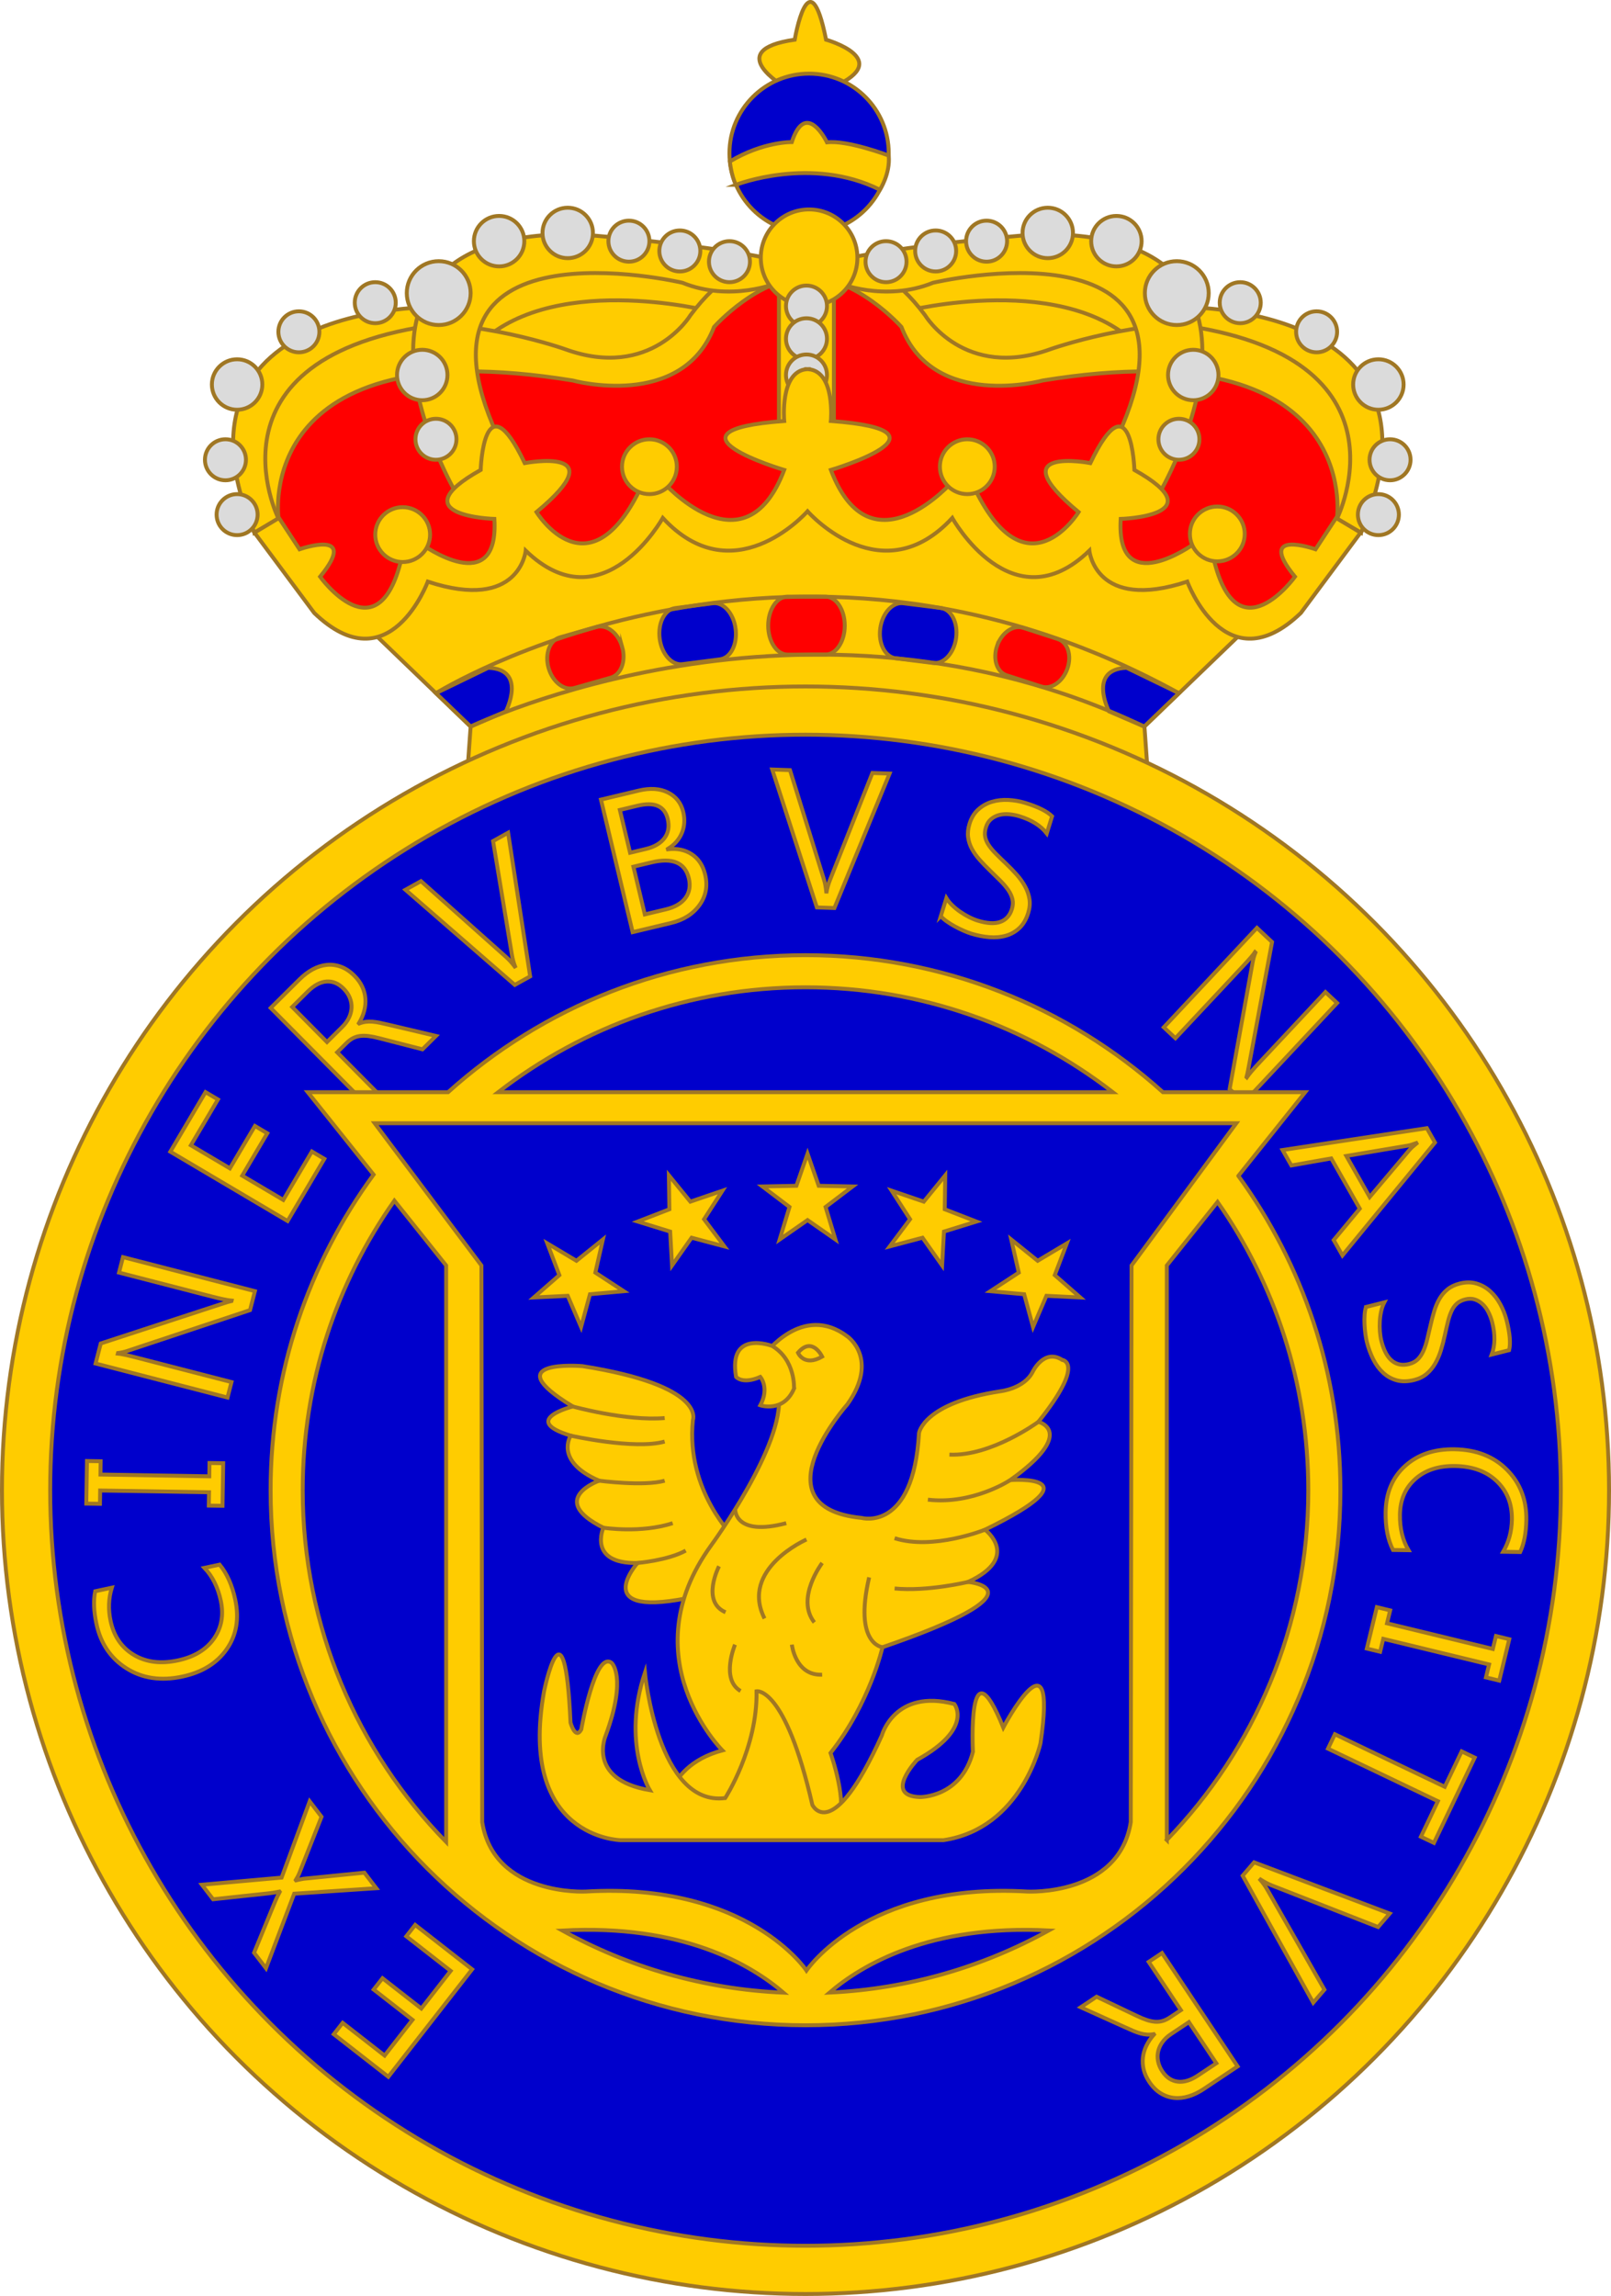 <?xml version="1.0" encoding="UTF-8" standalone="no"?>
<!-- Generator: Adobe Illustrator 16.0.0, SVG Export Plug-In . SVG Version: 6.00 Build 0)  -->

<svg
   version="1.1"
   id="Layer_1"
   x="0px"
   y="0px"
   width="411.334"
   height="586.058"
   viewBox="0 0 411.334 586.058"
   enable-background="new 0 0 600 600"
   xml:space="preserve"
   sodipodi:docname="Coat_of_arms_of_Kingdom_of_Haiti.svg"
   inkscape:version="1.3 (0e150ed6c4, 2023-07-21)"
   xmlns:inkscape="http://www.inkscape.org/namespaces/inkscape"
   xmlns:sodipodi="http://sodipodi.sourceforge.net/DTD/sodipodi-0.dtd"
   xmlns="http://www.w3.org/2000/svg"
   xmlns:svg="http://www.w3.org/2000/svg"><defs
   id="defs100" /><sodipodi:namedview
   id="namedview100"
   pagecolor="#ffffff"
   bordercolor="#666666"
   borderopacity="1.0"
   inkscape:showpageshadow="2"
   inkscape:pageopacity="0.0"
   inkscape:pagecheckerboard="0"
   inkscape:deskcolor="#d1d1d1"
   inkscape:zoom="1.375"
   inkscape:cx="205.81818"
   inkscape:cy="293.45455"
   inkscape:window-width="1920"
   inkscape:window-height="1007"
   inkscape:window-x="-9"
   inkscape:window-y="-9"
   inkscape:window-maximized="1"
   inkscape:current-layer="Layer_1" />&#10;<g
   id="g100"
   transform="translate(-94.083,-6.539)">&#10;	<path
   fill="#ff0000"
   d="m 300,73.359 v -0.024 c -0.042,0.004 -0.083,0.008 -0.125,0.013 -0.042,-0.004 -0.083,-0.009 -0.125,-0.013 v 0.024 c -140.247,13.605 -140.688,52.309 -140.688,52.309 12.563,48.917 36.069,38.083 36.069,38.083 l 10.263,9.88 c 23.097,-20.875 91.334,-23.516 94.48,-23.625 3.146,0.111 71.383,2.75 94.479,23.625 l 10.264,-9.88 c 0,0 23.507,10.833 36.068,-38.083 C 440.688,125.667 440.247,86.964 300,73.359 Z"
   id="path1" />&#10;	<path
   fill="#ffcc00"
   stroke="#a07724"
   stroke-miterlimit="10"
   d="m 412.793,166.5 c 0,0 -10.25,-4 -14.25,-16.5 0,0 -17.75,12.666 -25,-7.167 0,0 -19,19.728 -35.25,-7.679 0,0 -14.543,17.905 -38.021,0 -23.479,17.905 -38.021,0 -38.021,0 C 246,162.561 227,142.833 227,142.833 219.75,162.666 202,150 202,150 c -4,12.5 -14.25,16.5 -14.25,16.5 l 26.5,25.5 -1.25,17.5 c 27.845,-22.298 87.271,-22 87.271,-22 0,0 59.427,-0.298 87.271,22 l -1.25,-17.5 z"
   id="path2" />&#10;	<circle
   fill="#ffcc00"
   stroke="#a07724"
   stroke-miterlimit="10"
   cx="299.75"
   cy="386.93"
   r="205.167"
   id="circle2" />&#10;	<circle
   fill="#0000cc"
   stroke="#a07724"
   stroke-miterlimit="10"
   cx="299.75"
   cy="386.929"
   r="192.856"
   id="circle3" />&#10;	<path
   fill="#ff0000"
   stroke="#a07724"
   stroke-miterlimit="10"
   d="m 309.773,166.231 c 0,4.086 -2.209,7.399 -4.935,7.399 h -9.68 c -2.725,0 -4.934,-3.313 -4.934,-7.399 v 0 c 0,-4.085 2.209,-7.397 4.934,-7.397 h 9.68 c 2.726,-0.001 4.935,3.312 4.935,7.397 z"
   id="path3" />&#10;	<path
   fill="#ff0000"
   stroke="#a07724"
   stroke-miterlimit="10"
   d="m 252.952,171.701 c 1.013,3.568 -0.292,7.064 -2.913,7.809 l -9.313,2.642 c -2.622,0.744 -5.567,-1.547 -6.58,-5.115 v 0 c -1.013,-3.569 0.291,-7.066 2.912,-7.811 l 9.313,-2.643 c 2.621,-0.743 5.569,1.549 6.581,5.118 z"
   id="path4" />&#10;	<path
   fill="#ff0000"
   stroke="#a07724"
   stroke-miterlimit="10"
   d="m 348.67,171.376 c -1.163,3.347 -0.076,6.719 2.424,7.531 l 8.891,2.881 c 2.5,0.812 5.472,-1.246 6.634,-4.595 v 0 c 1.163,-3.348 0.077,-6.719 -2.425,-7.529 l -8.889,-2.882 c -2.5,-0.811 -5.474,1.245 -6.635,4.594 z"
   id="path5" />&#10;	<path
   fill="#0000cc"
   stroke="#a07724"
   stroke-miterlimit="10"
   d="m 281.903,167.05 c 0.51,3.952 -1.27,7.436 -3.972,7.785 l -9.601,1.236 c -2.703,0.349 -5.306,-2.571 -5.816,-6.522 v 0 c -0.509,-3.952 1.27,-7.438 3.972,-7.785 l 9.6,-1.238 c 2.703,-0.349 5.308,2.573 5.817,6.524 z"
   id="path6" />&#10;	<path
   fill="#0000cc"
   stroke="#a07724"
   stroke-miterlimit="10"
   d="m 318.834,166.944 c -0.52,3.883 1.252,7.301 3.952,7.637 l 9.595,1.191 c 2.702,0.336 5.313,-2.538 5.83,-6.419 v 0 c 0.518,-3.882 -1.252,-7.301 -3.953,-7.636 l -9.594,-1.194 c -2.702,-0.335 -5.312,2.54 -5.83,6.421 z"
   id="path7" />&#10;	<path
   fill="#0000cc"
   stroke="#a07724"
   stroke-miterlimit="10"
   d="m 214.25,192 9,-3.875 c 0,0 5.5,-10.75 -4.5,-11.125 l -13.355,6.479 z"
   id="path8" />&#10;	<path
   fill="#0000cc"
   stroke="#a07724"
   stroke-miterlimit="10"
   d="m 386.236,192 -9,-3.875 c 0,0 -5.5,-10.75 4.5,-11.125 l 13.354,6.479 z"
   id="path9" />&#10;	<path
   fill="none"
   stroke="#a07724"
   stroke-miterlimit="10"
   d="m 205.395,183.479 c 0,0 88.956,-55.462 189.697,0"
   id="path10" />&#10;	<path
   fill="none"
   stroke="#a07724"
   stroke-miterlimit="10"
   d="m 214.25,192 c 0,0 85.392,-41.333 171.986,0"
   id="path11" />&#10;	<path
   fill="#ffcc00"
   stroke="#a07724"
   stroke-miterlimit="10"
   d="m 284.333,77.333 c 0,0 -52,-22.333 -76,18 0,0 26,1.5 41,5.417 0,0 16.667,2.166 26,-14.792 0,0 2.667,-5.958 9,-8.625 z"
   id="path12" />&#10;	<path
   fill="none"
   stroke="#a07724"
   stroke-miterlimit="10"
   d="m 275.333,85.958 c 0,0 -41.846,-10.647 -60.256,9.863"
   id="path13" />&#10;	<path
   fill="#ffcc00"
   stroke="#a07724"
   stroke-miterlimit="10"
   d="m 165.196,138.75 c 0,0 -6.867,-48.417 75.125,-35.083 0,0 27.878,7.667 36.077,-13.667 0,0 11.479,-13 24.27,-12.667 v -5 c 0,0 -15.659,-5 -30.295,14.667 0,0 -10.045,16.667 -32.019,8.667 0,0 -90.724,-32.333 -79.307,46.833 z"
   id="path14" />&#10;	<path
   fill="#ffcc00"
   stroke="#a07724"
   stroke-miterlimit="10"
   d="m 165.196,138.947 c 0,0 -21.529,-43.023 44.138,-49.975 0,0 6.333,-3.793 -1,-4.108 0,0 -75.241,-2.842 -49.287,57.637 z"
   id="path15" />&#10;	<path
   fill="#ffcc00"
   stroke="#a07724"
   stroke-miterlimit="10"
   d="m 290.226,72.472 c 0,0 7.473,-0.043 2.457,6.242 0,0 -12.016,5.048 -24.349,0 0,0 -75.26,-17.732 -46,41.619 0,0 4.666,15 -11.667,12.333 0,0 -39.667,-67.333 31,-66.333 0,0 29.785,2.278 48.559,6.139 z"
   id="path16" />&#10;	<rect
   x="292.959"
   y="75.833"
   fill="#ffcc00"
   stroke="#a07724"
   stroke-miterlimit="10"
   width="14.041"
   height="44.833"
   id="rect16" />&#10;	<path
   fill="#ffcc00"
   stroke="#a07724"
   stroke-miterlimit="10"
   d="m 294.415,28.667 c 0,0 -16.082,-9.333 2.585,-12 0,0 3.667,-21.667 8,0 0,0 17.666,5 2,12 z"
   id="path17" />&#10;	<circle
   fill="#0000cc"
   stroke="#a07724"
   stroke-miterlimit="10"
   cx="300.667"
   cy="45.667"
   r="20.333"
   id="circle17" />&#10;	<circle
   fill="#dbdbdb"
   stroke="#a07724"
   stroke-miterlimit="10"
   cx="280.334"
   cy="73.333"
   r="5.235"
   id="circle18" />&#10;	<circle
   fill="#dbdbdb"
   stroke="#a07724"
   stroke-miterlimit="10"
   cx="267.663"
   cy="70.599"
   r="5.235"
   id="circle19" />&#10;	<circle
   fill="#dbdbdb"
   stroke="#a07724"
   stroke-miterlimit="10"
   cx="254.661"
   cy="68.099"
   r="5.235"
   id="circle20" />&#10;	<circle
   fill="#dbdbdb"
   stroke="#a07724"
   stroke-miterlimit="10"
   cx="189.897"
   cy="83.803"
   r="5.235"
   id="circle21" />&#10;	<circle
   fill="#dbdbdb"
   stroke="#a07724"
   stroke-miterlimit="10"
   cx="170.397"
   cy="91.238"
   r="5.235"
   id="circle22" />&#10;	<circle
   fill="#dbdbdb"
   stroke="#a07724"
   stroke-miterlimit="10"
   cx="151.647"
   cy="123.901"
   r="5.235"
   id="circle23" />&#10;	<circle
   fill="#dbdbdb"
   stroke="#a07724"
   stroke-miterlimit="10"
   cx="154.622"
   cy="137.901"
   r="5.235"
   id="circle24" />&#10;	<circle
   fill="#dbdbdb"
   stroke="#a07724"
   stroke-miterlimit="10"
   cx="205.395"
   cy="118.667"
   r="5.235"
   id="circle25" />&#10;	<circle
   fill="#dbdbdb"
   stroke="#a07724"
   stroke-miterlimit="10"
   cx="239.038"
   cy="66"
   r="6.44"
   id="circle26" />&#10;	<circle
   fill="#dbdbdb"
   stroke="#a07724"
   stroke-miterlimit="10"
   cx="221.518"
   cy="68.099"
   r="6.44"
   id="circle27" />&#10;	<circle
   fill="#dbdbdb"
   stroke="#a07724"
   stroke-miterlimit="10"
   cx="154.622"
   cy="104.69"
   r="6.44"
   id="circle28" />&#10;	<circle
   fill="#dbdbdb"
   stroke="#a07724"
   stroke-miterlimit="10"
   cx="201.893"
   cy="102.262"
   r="6.44"
   id="circle29" />&#10;	<circle
   fill="#dbdbdb"
   stroke="#a07724"
   stroke-miterlimit="10"
   cx="206.098"
   cy="81.358"
   r="8.152"
   id="circle30" />&#10;	<path
   fill="#ffcc00"
   stroke="#a07724"
   stroke-miterlimit="10"
   d="m 316.313,77.333 c 0,0 52,-22.333 76,18 0,0 -26,1.5 -41,5.417 0,0 -16.666,2.166 -26,-14.792 0,0 -2.667,-5.958 -9,-8.625 z"
   id="path30" />&#10;	<path
   fill="none"
   stroke="#a07724"
   stroke-miterlimit="10"
   d="m 325.313,85.958 c 0,0 41.847,-10.647 60.258,9.863"
   id="path31" />&#10;	<path
   fill="#ffcc00"
   stroke="#a07724"
   stroke-miterlimit="10"
   d="m 435.451,138.75 c 0,0 6.867,-48.417 -75.125,-35.083 0,0 -27.879,7.667 -36.077,-13.667 0,0 -11.479,-13 -24.27,-12.667 v -5 c 0,0 15.66,-5 30.296,14.667 0,0 10.045,16.667 32.018,8.667 0,0 90.725,-32.333 79.307,46.833 z"
   id="path32" />&#10;	<path
   fill="#ffcc00"
   stroke="#a07724"
   stroke-miterlimit="10"
   d="m 435.451,138.947 c 0,0 21.527,-43.023 -44.139,-49.975 0,0 -6.334,-3.793 1,-4.108 0,0 75.24,-2.842 49.286,57.637 z"
   id="path33" />&#10;	<path
   fill="#ffcc00"
   stroke="#a07724"
   stroke-miterlimit="10"
   d="m 310.42,72.472 c 0,0 -7.473,-0.043 -2.456,6.242 0,0 12.017,5.048 24.349,0 0,0 75.261,-17.732 46,41.619 0,0 -4.666,15 11.668,12.333 0,0 39.667,-67.333 -31,-66.333 -10e-4,0 -29.788,2.278 -48.561,6.139 z"
   id="path34" />&#10;	<circle
   fill="#dbdbdb"
   stroke="#a07724"
   stroke-miterlimit="10"
   cx="320.313"
   cy="73.333"
   r="5.235"
   id="circle34" />&#10;	<circle
   fill="#dbdbdb"
   stroke="#a07724"
   stroke-miterlimit="10"
   cx="332.982"
   cy="70.599"
   r="5.235"
   id="circle35" />&#10;	<circle
   fill="#dbdbdb"
   stroke="#a07724"
   stroke-miterlimit="10"
   cx="345.984"
   cy="68.099"
   r="5.235"
   id="circle36" />&#10;	<circle
   fill="#dbdbdb"
   stroke="#a07724"
   stroke-miterlimit="10"
   cx="410.75"
   cy="83.803"
   r="5.235"
   id="circle37" />&#10;	<circle
   fill="#dbdbdb"
   stroke="#a07724"
   stroke-miterlimit="10"
   cx="430.25"
   cy="91.238"
   r="5.235"
   id="circle38" />&#10;	<circle
   fill="#dbdbdb"
   stroke="#a07724"
   stroke-miterlimit="10"
   cx="449"
   cy="123.901"
   r="5.235"
   id="circle39" />&#10;	<circle
   fill="#dbdbdb"
   stroke="#a07724"
   stroke-miterlimit="10"
   cx="446.024"
   cy="137.901"
   r="5.235"
   id="circle40" />&#10;	<circle
   fill="#dbdbdb"
   stroke="#a07724"
   stroke-miterlimit="10"
   cx="361.607"
   cy="66"
   r="6.44"
   id="circle41" />&#10;	<circle
   fill="#dbdbdb"
   stroke="#a07724"
   stroke-miterlimit="10"
   cx="379.129"
   cy="68.099"
   r="6.44"
   id="circle42" />&#10;	<circle
   fill="#dbdbdb"
   stroke="#a07724"
   stroke-miterlimit="10"
   cx="446.024"
   cy="104.69"
   r="6.44"
   id="circle43" />&#10;	<circle
   fill="#dbdbdb"
   stroke="#a07724"
   stroke-miterlimit="10"
   cx="398.753"
   cy="102.262"
   r="6.44"
   id="circle44" />&#10;	<circle
   fill="#dbdbdb"
   stroke="#a07724"
   stroke-miterlimit="10"
   cx="394.548"
   cy="81.358"
   r="8.152"
   id="circle45" />&#10;	<circle
   fill="#ffcc00"
   stroke="#a07724"
   stroke-miterlimit="10"
   cx="300.667"
   cy="72.333"
   r="12.333"
   id="circle46" />&#10;	<circle
   fill="#dbdbdb"
   stroke="#a07724"
   stroke-miterlimit="10"
   cx="300"
   cy="84.667"
   r="5.235"
   id="circle47" />&#10;	<circle
   fill="#dbdbdb"
   stroke="#a07724"
   stroke-miterlimit="10"
   cx="300"
   cy="93.015"
   r="5.235"
   id="circle48" />&#10;	<circle
   fill="#dbdbdb"
   stroke="#a07724"
   stroke-miterlimit="10"
   cx="300"
   cy="102.262"
   r="5.235"
   id="circle49" />&#10;	<path
   fill="#ffcc00"
   stroke="#a07724"
   stroke-miterlimit="10"
   d="m 435.229,138.75 -5.25,8 c 0,0 -15.5,-5.5 -5.25,7 0,0 -14.75,20.5 -20.75,-4.5 l -5.25,-3.75 c 0,0 -19.75,14.25 -18.5,-6.5 0,0 24.5,-0.75 3.5,-12.5 0,0 -0.75,-23.75 -11.25,-1.75 0,0 -23.5,-4.5 -3,12.5 0,0 -13.5,22 -27,-7 l -5,-1 c 0,0 -21,24.25 -31.25,-2.75 0,0 33.75,-10 0,-12.5 0,0 1.182,-12.543 -5.666,-13.217 v -0.033 c -0.102,0 -0.193,0.012 -0.292,0.017 -0.098,-0.005 -0.191,-0.017 -0.292,-0.017 v 0.033 c -6.848,0.674 -5.667,13.217 -5.667,13.217 -33.75,2.5 0,12.5 0,12.5 -10.25,27 -31.25,2.75 -31.25,2.75 l -5,1 c -13.5,29 -27,7 -27,7 20.5,-17 -3,-12.5 -3,-12.5 -10.5,-22 -11.25,1.75 -11.25,1.75 -21,11.75 3.5,12.5 3.5,12.5 1.25,20.75 -18.5,6.5 -18.5,6.5 l -5.25,3.75 c -6,25 -20.75,4.5 -20.75,4.5 10.25,-12.5 -5.25,-7 -5.25,-7 l -5.25,-8 -6.25,3.75 15.25,20.5 c 19.25,18.5 29,-8 29,-8 23.5,7.75 25,-7.904 25,-7.904 19.75,19.096 35,-8.346 35,-8.346 17.77,19.229 36.01,-0.645 36.959,-1.703 0.948,1.06 19.188,20.933 36.958,1.703 0,0 15.25,27.441 35,8.346 0,0 1.5,15.654 25,7.904 0,0 9.75,26.5 29.001,8 l 15.25,-20.5 z"
   id="path49" />&#10;	<circle
   fill="#ffcc00"
   stroke="#a07724"
   stroke-miterlimit="10"
   cx="259.896"
   cy="125.667"
   r="7"
   id="circle50" />&#10;	<circle
   fill="#ffcc00"
   stroke="#a07724"
   stroke-miterlimit="10"
   cx="196.896"
   cy="143"
   r="7"
   id="circle51" />&#10;	<circle
   fill="#ffcc00"
   stroke="#a07724"
   stroke-miterlimit="10"
   cx="341.063"
   cy="125.667"
   r="7"
   id="circle52" />&#10;	<circle
   fill="#ffcc00"
   stroke="#a07724"
   stroke-miterlimit="10"
   cx="404.896"
   cy="142.833"
   r="7"
   id="circle53" />&#10;	<path
   fill="#ffcc00"
   stroke="#a07724"
   stroke-miterlimit="10"
   d="m 281.99,53.714 c 0,0 19.248,-7.521 36.754,1.258 0,0 2.672,-4.025 2.256,-8.722 0,0 -10.527,-4 -15.764,-3.375 0,0 -5.361,-11.133 -8.986,-0.066 0,0 -7.244,-0.17 -15.81,4.948 0,0 0.33,3.576 1.55,5.957 z"
   id="path53" />&#10;	<g
   id="g72">&#10;		<path
   fill="#ffcc00"
   stroke="#a07724"
   stroke-miterlimit="10"
   d="m 200.092,497.886 14.535,11.34 -21.396,27.426 -13.923,-10.862 2.268,-2.906 10.71,8.354 7.117,-9.123 -9.907,-7.729 2.253,-2.889 9.907,7.729 7.49,-9.602 -11.322,-8.832 z"
   id="path54" />&#10;		<path
   fill="#ffcc00"
   stroke="#a07724"
   stroke-miterlimit="10"
   d="m 173.153,466.345 3.026,3.944 -5.695,14.456 c -0.173,0.438 -0.466,1 -0.879,1.685 l 0.059,0.077 c 0.394,-0.1 1.016,-0.229 1.868,-0.395 l 15.586,-1.562 3.041,3.966 -20.963,1.404 -7.198,19.032 -3.041,-3.965 5.375,-13.08 c 0.356,-0.863 0.747,-1.683 1.172,-2.457 l -0.059,-0.077 c -1.162,0.239 -2.104,0.392 -2.828,0.457 l -14.126,1.512 -2.849,-3.714 20.343,-1.816 z"
   id="path55" />&#10;		<path
   fill="#ffcc00"
   stroke="#a07724"
   stroke-miterlimit="10"
   d="m 150.152,405.921 c 1.866,2.229 3.2,5.22 4.001,8.968 1.035,4.839 0.306,9.046 -2.188,12.622 -2.493,3.576 -6.27,5.903 -11.331,6.985 -5.439,1.164 -10.186,0.468 -14.238,-2.09 -4.052,-2.557 -6.616,-6.35 -7.692,-11.378 -0.689,-3.226 -0.794,-5.998 -0.314,-8.315 l 4.246,-0.908 c -0.839,2.727 -0.945,5.56 -0.316,8.501 0.835,3.906 2.817,6.794 5.945,8.663 3.128,1.87 6.875,2.338 11.239,1.403 4.144,-0.886 7.202,-2.726 9.176,-5.521 1.974,-2.795 2.567,-6.034 1.779,-9.719 -0.73,-3.416 -2.122,-6.211 -4.174,-8.386 z"
   id="path56" />&#10;		<path
   fill="#ffcc00"
   stroke="#a07724"
   stroke-miterlimit="10"
   d="m 116.289,379.473 3.493,0.057 -0.055,3.396 27.795,0.451 0.055,-3.396 3.492,0.056 -0.176,10.866 -3.493,-0.057 0.055,-3.396 -27.795,-0.45 -0.055,3.396 -3.492,-0.057 z"
   id="path57" />&#10;		<path
   fill="#ffcc00"
   stroke="#a07724"
   stroke-miterlimit="10"
   d="m 159.171,336.115 -1.247,4.839 -31.315,10.416 c -0.786,0.266 -1.584,0.443 -2.393,0.535 l -0.037,0.143 c 0.753,0.06 2.312,0.395 4.676,1.004 l 24.335,6.271 -1.017,3.946 -33.684,-8.681 1.32,-5.121 30.772,-10.056 c 1.278,-0.422 2.146,-0.683 2.606,-0.78 l 0.024,-0.095 c -1.011,-0.094 -2.684,-0.44 -5.017,-1.043 l -23.724,-6.112 1.017,-3.946 z"
   id="path58" />&#10;		<path
   fill="#ffcc00"
   stroke="#a07724"
   stroke-miterlimit="10"
   d="m 176.898,302.345 -9.382,15.869 -29.943,-17.702 8.987,-15.201 3.174,1.876 -6.913,11.693 9.96,5.889 6.395,-10.815 3.153,1.863 -6.395,10.816 10.482,6.196 7.309,-12.36 z"
   id="path59" />&#10;		<path
   fill="#ffcc00"
   stroke="#a07724"
   stroke-miterlimit="10"
   d="m 205.399,270.97 -3.445,3.416 -11,-2.826 c -1.017,-0.267 -1.928,-0.451 -2.733,-0.552 -0.806,-0.102 -1.538,-0.109 -2.195,-0.027 -0.658,0.083 -1.268,0.272 -1.829,0.567 -0.561,0.295 -1.112,0.71 -1.652,1.245 l -2.377,2.356 10.418,10.507 -2.894,2.869 -24.491,-24.701 7.373,-7.31 c 1.08,-1.07 2.21,-1.923 3.39,-2.559 1.181,-0.636 2.38,-1.011 3.598,-1.125 1.218,-0.115 2.424,0.051 3.617,0.496 1.193,0.445 2.336,1.219 3.429,2.321 0.854,0.861 1.507,1.779 1.96,2.753 0.454,0.975 0.721,1.979 0.802,3.015 0.082,1.035 -0.017,2.084 -0.296,3.146 -0.279,1.063 -0.729,2.119 -1.352,3.167 l 0.068,0.069 c 0.596,-0.227 1.163,-0.372 1.7,-0.438 0.537,-0.065 1.104,-0.074 1.698,-0.026 0.594,0.048 1.229,0.143 1.902,0.282 0.674,0.142 1.445,0.315 2.313,0.524 z m -36.708,-7.396 8.881,8.958 3.927,-3.895 c 0.724,-0.717 1.284,-1.49 1.682,-2.317 0.398,-0.826 0.619,-1.667 0.663,-2.519 0.044,-0.852 -0.101,-1.698 -0.435,-2.541 -0.333,-0.842 -0.865,-1.63 -1.594,-2.365 -1.309,-1.319 -2.759,-1.927 -4.349,-1.819 -1.59,0.107 -3.194,0.964 -4.813,2.568 z"
   id="path60" />&#10;		<path
   fill="#ffcc00"
   stroke="#a07724"
   stroke-miterlimit="10"
   d="m 223.815,219.1 5.633,36.662 -3.923,2.179 -27.919,-24.28 3.965,-2.203 21.812,19.433 c 0.701,0.628 1.404,1.412 2.111,2.352 l 0.084,-0.048 c -0.358,-0.91 -0.631,-1.952 -0.82,-3.125 l -4.783,-28.837 z"
   id="path61" />&#10;		<path
   fill="#ffcc00"
   stroke="#a07724"
   stroke-miterlimit="10"
   d="m 255.615,244.477 -8.088,-33.831 9.625,-2.301 c 2.925,-0.7 5.416,-0.538 7.473,0.483 2.057,1.021 3.359,2.68 3.908,4.977 0.459,1.919 0.338,3.71 -0.361,5.374 -0.699,1.664 -1.89,3.013 -3.572,4.046 l 0.023,0.094 c 2.344,-0.276 4.375,0.147 6.091,1.275 1.716,1.128 2.853,2.854 3.409,5.183 0.692,2.895 0.214,5.486 -1.434,7.775 -1.647,2.29 -4.052,3.812 -7.213,4.568 z m -3.267,-31.192 2.611,10.923 4.058,-0.971 c 2.17,-0.519 3.752,-1.449 4.745,-2.793 0.992,-1.343 1.261,-2.966 0.806,-4.868 -0.786,-3.287 -3.342,-4.414 -7.667,-3.38 z m 3.463,14.485 2.911,12.174 5.379,-1.285 c 2.328,-0.558 4,-1.539 5.02,-2.946 1.019,-1.407 1.298,-3.07 0.84,-4.99 -0.955,-3.995 -4.154,-5.341 -9.596,-4.041 z"
   id="path62" />&#10;		<path
   fill="#ffcc00"
   stroke="#a07724"
   stroke-miterlimit="10"
   d="m 321.218,204.003 -14.084,34.314 -4.485,-0.155 -11.395,-35.203 4.534,0.158 8.664,27.897 c 0.274,0.9 0.475,1.935 0.596,3.104 l 0.097,0.003 c 0.164,-0.966 0.467,-1.998 0.91,-3.1 l 10.775,-27.173 z"
   id="path63" />&#10;		<path
   fill="#ffcc00"
   stroke="#a07724"
   stroke-miterlimit="10"
   d="m 334.303,240.378 1.416,-4.589 c 0.383,0.626 0.885,1.236 1.504,1.835 0.618,0.597 1.295,1.148 2.027,1.653 0.732,0.506 1.486,0.954 2.264,1.347 0.774,0.392 1.512,0.694 2.207,0.91 2.395,0.738 4.319,0.848 5.775,0.323 1.457,-0.522 2.441,-1.62 2.958,-3.289 0.276,-0.896 0.319,-1.736 0.131,-2.522 -0.188,-0.786 -0.546,-1.562 -1.071,-2.324 -0.525,-0.762 -1.188,-1.542 -1.981,-2.338 -0.793,-0.796 -1.655,-1.641 -2.581,-2.536 -0.979,-0.944 -1.876,-1.874 -2.694,-2.786 -0.817,-0.912 -1.485,-1.846 -2.003,-2.802 -0.518,-0.955 -0.848,-1.958 -0.988,-3.009 -0.142,-1.05 -0.021,-2.193 0.36,-3.431 0.468,-1.514 1.206,-2.729 2.218,-3.645 1.01,-0.915 2.168,-1.568 3.475,-1.961 1.305,-0.394 2.703,-0.553 4.197,-0.481 1.491,0.072 2.957,0.329 4.395,0.773 3.275,1.011 5.541,2.142 6.797,3.393 l -1.354,4.38 c -1.541,-1.965 -3.852,-3.423 -6.926,-4.371 -0.851,-0.264 -1.728,-0.437 -2.632,-0.521 -0.905,-0.084 -1.752,-0.029 -2.54,0.168 -0.787,0.197 -1.488,0.547 -2.102,1.052 -0.614,0.505 -1.061,1.213 -1.342,2.125 -0.263,0.851 -0.33,1.634 -0.205,2.349 0.127,0.716 0.42,1.424 0.881,2.125 0.461,0.701 1.061,1.428 1.802,2.181 0.74,0.753 1.603,1.595 2.585,2.524 1.008,0.955 1.945,1.921 2.813,2.898 0.865,0.979 1.578,1.985 2.139,3.021 0.561,1.036 0.928,2.105 1.104,3.209 0.176,1.103 0.072,2.272 -0.309,3.509 -0.506,1.638 -1.255,2.926 -2.246,3.864 -0.992,0.938 -2.143,1.594 -3.451,1.968 -1.309,0.375 -2.723,0.501 -4.242,0.378 -1.52,-0.122 -3.066,-0.426 -4.644,-0.913 -0.524,-0.162 -1.161,-0.405 -1.907,-0.729 -0.746,-0.324 -1.496,-0.69 -2.25,-1.102 -0.753,-0.411 -1.451,-0.846 -2.097,-1.308 -0.647,-0.456 -1.141,-0.901 -1.483,-1.328 z"
   id="path64" />&#10;		<path
   fill="#ffcc00"
   stroke="#a07724"
   stroke-miterlimit="10"
   d="m 411.693,287.941 -3.646,-3.417 5.897,-32.472 c 0.145,-0.817 0.371,-1.602 0.679,-2.356 l -0.106,-0.099 c -0.414,0.631 -1.455,1.838 -3.125,3.619 l -17.186,18.336 -2.975,-2.787 23.787,-25.38 3.857,3.616 -5.952,31.82 c -0.243,1.324 -0.433,2.211 -0.565,2.661 l 0.07,0.066 c 0.567,-0.842 1.676,-2.142 3.322,-3.9 l 16.754,-17.876 2.973,2.787 z"
   id="path65" />&#10;		<path
   fill="#ffcc00"
   stroke="#a07724"
   stroke-miterlimit="10"
   d="m 436.844,327.003 -2.228,-3.924 6.657,-8.021 -7.283,-12.824 -10.192,1.8 -2.24,-3.943 36.835,-5.579 2.084,3.67 z m 6.956,-14.914 10.191,-12.065 c 0.334,-0.395 0.921,-0.932 1.762,-1.614 l -0.048,-0.084 c -0.938,0.348 -1.705,0.568 -2.301,0.665 l -15.56,2.616 z"
   id="path66" />&#10;		<path
   fill="#ffcc00"
   stroke="#a07724"
   stroke-miterlimit="10"
   d="m 442.876,340.151 4.657,-1.174 c -0.337,0.651 -0.6,1.396 -0.787,2.237 -0.188,0.839 -0.309,1.702 -0.359,2.592 -0.052,0.889 -0.043,1.766 0.025,2.633 0.068,0.866 0.191,1.653 0.369,2.358 0.612,2.431 1.521,4.132 2.726,5.104 1.203,0.972 2.652,1.245 4.347,0.817 0.908,-0.229 1.65,-0.628 2.225,-1.198 0.573,-0.569 1.05,-1.277 1.429,-2.124 0.378,-0.846 0.701,-1.815 0.968,-2.908 0.268,-1.093 0.542,-2.267 0.825,-3.521 0.3,-1.326 0.627,-2.576 0.981,-3.749 0.354,-1.174 0.805,-2.229 1.353,-3.168 0.547,-0.938 1.233,-1.741 2.059,-2.407 0.823,-0.667 1.862,-1.158 3.117,-1.476 1.536,-0.387 2.958,-0.387 4.266,0.002 1.307,0.388 2.467,1.036 3.48,1.948 1.015,0.911 1.877,2.023 2.593,3.337 0.715,1.313 1.256,2.697 1.623,4.155 0.838,3.324 1.049,5.848 0.633,7.571 l -4.445,1.12 c 0.877,-2.339 0.923,-5.069 0.137,-8.189 -0.218,-0.862 -0.524,-1.702 -0.923,-2.52 -0.396,-0.816 -0.886,-1.512 -1.463,-2.082 -0.578,-0.572 -1.241,-0.988 -1.991,-1.25 -0.75,-0.261 -1.587,-0.274 -2.512,-0.042 -0.863,0.218 -1.567,0.565 -2.113,1.046 -0.547,0.479 -0.999,1.098 -1.357,1.854 -0.359,0.758 -0.669,1.648 -0.928,2.674 -0.26,1.023 -0.529,2.196 -0.813,3.52 -0.291,1.358 -0.63,2.661 -1.017,3.909 -0.386,1.248 -0.876,2.38 -1.47,3.396 -0.595,1.018 -1.316,1.888 -2.169,2.61 -0.852,0.723 -1.905,1.243 -3.159,1.56 -1.662,0.419 -3.15,0.448 -4.468,0.089 -1.316,-0.36 -2.476,-1.003 -3.476,-1.927 -1,-0.924 -1.844,-2.065 -2.527,-3.428 -0.685,-1.362 -1.229,-2.842 -1.633,-4.441 -0.134,-0.532 -0.257,-1.202 -0.368,-2.009 -0.111,-0.806 -0.188,-1.637 -0.229,-2.494 -0.041,-0.855 -0.032,-1.681 0.026,-2.471 0.058,-0.789 0.18,-1.441 0.368,-1.954 z"
   id="path67" />&#10;		<path
   fill="#ffcc00"
   stroke="#a07724"
   stroke-miterlimit="10"
   d="m 449.755,402.18 c -1.315,-2.593 -1.942,-5.807 -1.881,-9.639 0.08,-4.946 1.736,-8.884 4.971,-11.807 3.233,-2.924 7.438,-4.343 12.611,-4.26 5.562,0.091 10.029,1.837 13.403,5.239 3.374,3.402 5.019,7.675 4.936,12.815 -0.054,3.299 -0.575,6.023 -1.563,8.175 l -4.342,-0.069 c 1.432,-2.469 2.171,-5.205 2.221,-8.212 0.063,-3.994 -1.218,-7.254 -3.846,-9.779 -2.628,-2.525 -6.173,-3.823 -10.636,-3.896 -4.236,-0.068 -7.631,1.036 -10.182,3.315 -2.554,2.279 -3.858,5.303 -3.92,9.07 -0.058,3.493 0.671,6.528 2.182,9.108 z"
   id="path68" />&#10;		<path
   fill="#ffcc00"
   stroke="#a07724"
   stroke-miterlimit="10"
   d="m 476.883,435.527 -3.396,-0.821 0.8,-3.301 -27.019,-6.543 -0.799,3.301 -3.396,-0.821 2.558,-10.563 3.396,0.822 -0.801,3.3 27.019,6.543 0.8,-3.301 3.396,0.822 z"
   id="path69" />&#10;		<path
   fill="#ffcc00"
   stroke="#a07724"
   stroke-miterlimit="10"
   d="m 456.881,475.367 4.332,-9.061 -28.056,-13.413 1.758,-3.677 28.056,13.413 4.321,-9.038 3.326,1.591 -10.41,21.773 z"
   id="path70" />&#10;		<path
   fill="#ffcc00"
   stroke="#a07724"
   stroke-miterlimit="10"
   d="m 429.388,517.742 -18.021,-32.42 2.921,-3.406 34.617,13.066 -2.953,3.443 -27.205,-10.644 c -0.875,-0.346 -1.809,-0.836 -2.797,-1.471 l -0.063,0.073 c 0.651,0.729 1.271,1.61 1.854,2.645 l 14.505,25.379 z"
   id="path71" />&#10;		<path
   fill="#ffcc00"
   stroke="#a07724"
   stroke-miterlimit="10"
   d="m 370.035,518.905 4.035,-2.691 10.255,4.881 c 0.946,0.457 1.806,0.812 2.577,1.064 0.771,0.253 1.488,0.401 2.148,0.446 0.662,0.044 1.297,-0.024 1.904,-0.206 0.607,-0.182 1.229,-0.482 1.859,-0.905 l 2.785,-1.856 -8.213,-12.311 3.391,-2.261 19.305,28.937 -8.637,5.762 c -1.264,0.844 -2.536,1.464 -3.816,1.861 -1.281,0.396 -2.529,0.535 -3.747,0.414 -1.218,-0.121 -2.37,-0.514 -3.455,-1.18 -1.086,-0.666 -2.06,-1.645 -2.921,-2.936 -0.674,-1.01 -1.14,-2.035 -1.396,-3.077 -0.258,-1.043 -0.328,-2.08 -0.209,-3.111 0.117,-1.032 0.416,-2.042 0.894,-3.031 0.478,-0.988 1.122,-1.938 1.933,-2.85 l -0.054,-0.081 c -0.628,0.107 -1.212,0.143 -1.752,0.104 -0.541,-0.038 -1.099,-0.139 -1.672,-0.3 -0.574,-0.16 -1.179,-0.375 -1.813,-0.642 -0.633,-0.267 -1.357,-0.586 -2.17,-0.958 z m 34.611,14.291 -7,-10.493 -4.602,3.069 c -0.848,0.565 -1.546,1.216 -2.095,1.952 -0.55,0.735 -0.927,1.518 -1.134,2.345 -0.205,0.827 -0.226,1.688 -0.06,2.577 0.166,0.889 0.536,1.766 1.11,2.627 1.031,1.547 2.339,2.42 3.92,2.619 1.581,0.198 3.32,-0.335 5.217,-1.6 z"
   id="path72" />&#10;	</g>&#10;	<circle
   fill="#dbdbdb"
   stroke="#a07724"
   stroke-miterlimit="10"
   cx="395.092"
   cy="118.667"
   r="5.235"
   id="circle72" />&#10;	<path
   fill="#ffcc00"
   stroke="#a07724"
   stroke-miterlimit="10"
   d="m 410.27,306.691 17.063,-21.359 h -36.319 c -24.188,-21.743 -56.178,-34.978 -91.263,-34.978 -35.084,0 -67.075,13.234 -91.264,34.978 h -35.82 l 16.802,21.033 c -16.528,22.586 -26.293,50.434 -26.293,80.564 0,75.429 61.147,136.574 136.575,136.574 75.429,0 136.574,-61.146 136.574,-136.574 -10e-4,-29.986 -9.672,-57.709 -26.055,-80.238 z M 299.75,258.549 c 29.559,0 56.779,9.996 78.479,26.783 H 300 v 0 h -78.728 c 21.7,-16.788 48.92,-26.783 78.478,-26.783 z M 361.866,499.3 c -16.728,9.266 -35.737,14.907 -55.979,15.859 8.211,-7.05 25.627,-17.419 55.979,-15.859 z m -67.731,15.88 c -20.421,-0.879 -39.604,-6.527 -56.467,-15.861 30.673,-1.693 48.226,8.774 56.467,15.861 z M 171.37,386.93 c 0,-27.521 8.665,-53.02 23.409,-73.918 L 208,329.563 v 147.15 C 185.343,453.563 171.37,421.881 171.37,386.93 Z M 392,476.2 V 329.563 l 12.954,-16.216 c 14.601,20.838 23.175,46.207 23.175,73.583 0,34.692 -13.768,66.168 -36.129,89.27 z"
   id="path73" />&#10;	<path
   fill="#0000cc"
   stroke="#a07724"
   stroke-miterlimit="10"
   d="m 300,293.25 v 0 H 189.75 l 27.25,36.313 0.2,142.089 c 3,18.939 26.4,17.72 26.4,17.72 41.387,-2.441 56.39,20.146 56.399,20.16 v 0 0 0 0 c 0.01,-0.014 15.013,-22.603 56.399,-20.16 0,0 23.398,1.221 26.399,-17.72 l 0.2,-142.089 26.75,-36.313 z"
   id="path74" />&#10;	<g
   id="g99">&#10;		<path
   fill="#ffcc00"
   stroke="#a07724"
   stroke-miterlimit="10"
   d="m 281.756,399.25 c 0,0 -12.639,-12 -10.756,-30.25 0,0 3.497,-8.75 -28.239,-13.75 0,0 -22.591,-1.892 -2.42,10.305 0,0 -13.716,3.445 -0.538,7.445 0,0 -4.303,6.5 7.261,11.5 0,0 -13.447,4.75 1.076,12 0,0 -4.076,9.25 8.72,9 0,0 -13.023,14.75 14.947,8.5 0,0 12.368,-1.5 9.949,-14.75 z"
   id="path75" />&#10;		<path
   fill="#ffcc00"
   stroke="#a07724"
   stroke-miterlimit="10"
   d="m 289.288,352.336 c 0,0 9.683,-13.334 21.157,-4.667 0,0 8.248,5.666 0,17.333 0,0 -23.507,26.333 3.664,29 0,0 13.188,3.668 14.623,-21.666 0,0 1.076,-7.667 20.799,-10.667 0,0 6.097,-0.667 8.248,-5 0,0 2.869,-6 7.529,-3 0,0 6.096,0.59 -6.097,15.795 0,0 10.041,2.539 -7.172,14.872 0,0 22.948,-1.668 -6.455,12.666 0,0 9.323,7.001 -4.303,13.334 0,0 20.798,1.999 -21.874,16.666 0,0 -3.227,14.332 -13.268,26.999 0,0 4.66,13 1.793,18 h -44.106 c 0,0 -1.435,-14.335 14.702,-18.667 0,0 -23.667,-23.666 -2.869,-52.333 0,0 18.993,-25.939 17.212,-38.333 0.003,0 -6.094,-4.664 -3.583,-10.332 z"
   id="path76" />&#10;		<path
   fill="#ffcc00"
   stroke="#a07724"
   stroke-miterlimit="10"
   d="m 291.258,350.11 c 0,0 -11.383,-4.359 -9.231,7.891 0,0 1.614,2 6.186,0 0,0 2.421,2.75 0,7.25 0,0 5.917,2 8.606,-4.25 -0.001,-10e-4 0.443,-7.28 -5.561,-10.891 z"
   id="path77" />&#10;		<path
   fill="#ffcc00"
   stroke="#a07724"
   stroke-miterlimit="10"
   d="m 279.25,465.5 c 0,0 8.25,-12.75 8,-27.25 0,0 7.25,-1.5 14.25,29 0,0 5.002,10.469 17.75,-17.75 0,0 3.25,-12 18.5,-8 0,0 5,6.25 -9.5,14.25 0,0 -8.75,9.25 0.75,9.5 0,0 10.5,0.137 13.5,-11.558 0,0 -1.5,-28.942 7.75,-6.192 0,0 14,-26.5 9.5,4 0,0 -4.75,21.75 -24.75,24.75 h -82.5 c 0,0 -26.25,-0.5 -19.5,-38 0,0 5.25,-25.75 6.75,8 0,0 1.25,4.5 2.75,1.75 0,0 3.5,-20.25 7.75,-17 0,0 4,3.5 -1.5,18.5 0,0 -4.997,11.25 11.251,14 0,0 -7.277,-11.997 -1.251,-30 0,0 3.25,34.25 20.5,32 z"
   id="path78" />&#10;		<path
   fill="#ffcc00"
   stroke="#a07724"
   stroke-miterlimit="10"
   d="m 297.833,351.832 c 0,0 1.5,3.666 6.167,1 0,0 -2.5,-5.334 -6.167,-1 z"
   id="path79" />&#10;		<path
   fill="none"
   stroke="#a07724"
   stroke-miterlimit="10"
   d="m 240.34,365.555 c 0,0 13.584,3.784 23.455,2.95"
   id="path80" />&#10;		<path
   fill="none"
   stroke="#a07724"
   stroke-miterlimit="10"
   d="m 247.063,384.5 c 0,0 11.361,1.494 16.732,0"
   id="path81" />&#10;		<path
   fill="none"
   stroke="#a07724"
   stroke-miterlimit="10"
   d="m 239.802,373 c 0,0 16.289,3.672 23.993,1.505"
   id="path82" />&#10;		<path
   fill="none"
   stroke="#a07724"
   stroke-miterlimit="10"
   d="m 248.14,396.5 c 0,0 9.527,1.505 17.694,-1.162"
   id="path83" />&#10;		<path
   fill="none"
   stroke="#a07724"
   stroke-miterlimit="10"
   d="m 256.859,405.5 c 0,0 7.807,-0.662 12.307,-3.162"
   id="path84" />&#10;		<path
   fill="none"
   stroke="#a07724"
   stroke-miterlimit="10"
   d="m 359.213,369.464 c 0,0 -12.046,8.874 -22.713,8.374"
   id="path85" />&#10;		<path
   fill="none"
   stroke="#a07724"
   stroke-miterlimit="10"
   d="m 352.041,384.336 c 0,0 -9.541,6.335 -21.041,5.002"
   id="path86" />&#10;		<path
   fill="none"
   stroke="#a07724"
   stroke-miterlimit="10"
   d="m 345.586,397.002 c 0,0 -13.253,5.335 -23.086,2.169"
   id="path87" />&#10;		<path
   fill="none"
   stroke="#a07724"
   stroke-miterlimit="10"
   d="m 341.283,410.336 c 0,0 -10.45,2.503 -18.783,1.669"
   id="path88" />&#10;		<path
   fill="none"
   stroke="#a07724"
   stroke-miterlimit="10"
   d="m 319.409,427.002 c 0,0 -7.409,-0.665 -3.409,-17.831"
   id="path89" />&#10;		<path
   fill="none"
   stroke="#a07724"
   stroke-miterlimit="10"
   d="m 300,399.505 c 0,0 -17.085,7.499 -10.709,20.166"
   id="path90" />&#10;		<path
   fill="none"
   stroke="#a07724"
   stroke-miterlimit="10"
   d="m 304,405.5 c 0,0 -6.833,9.004 -2,15.171"
   id="path91" />&#10;		<path
   fill="none"
   stroke="#a07724"
   stroke-miterlimit="10"
   d="m 281.756,426.342 c 0,0 -3.756,8.834 1.411,11.834"
   id="path92" />&#10;		<path
   fill="none"
   stroke="#a07724"
   stroke-miterlimit="10"
   d="m 296.266,426.342 c 0,0 0.901,8 7.734,7.667"
   id="path93" />&#10;		<path
   fill="none"
   stroke="#a07724"
   stroke-miterlimit="10"
   d="m 281.802,391.775 c 0,0 -0.302,7.066 13.032,3.563"
   id="path94" />&#10;		<path
   fill="none"
   stroke="#a07724"
   stroke-miterlimit="10"
   d="m 277.667,406.336 c 0,0 -4.666,9 1.667,11.75"
   id="path95" />&#10;		<polygon
   fill="#ffcc00"
   stroke="#a07724"
   stroke-miterlimit="10"
   points="311.785,309.391 304.876,314.629 307.389,322.927 300.271,317.975 293.154,322.927 295.665,314.629 288.756,309.391 297.424,309.215 300.271,301.023 303.117,309.215 "
   id="polygon95" />&#10;		<polygon
   fill="#ffcc00"
   stroke="#a07724"
   stroke-miterlimit="10"
   points="278.55,310.47 273.85,317.756 279.047,324.694 270.666,322.475 265.672,329.563 265.193,320.906 256.909,318.347 264.994,315.217 264.868,306.546 270.345,313.27 "
   id="polygon96" />&#10;		<polygon
   fill="#ffcc00"
   stroke="#a07724"
   stroke-miterlimit="10"
   points="248.018,322.927 246.093,331.381 253.35,336.122 244.715,336.903 242.447,345.272 239.037,337.302 230.376,337.729 236.904,332.023 233.82,323.919 241.266,328.364 "
   id="polygon97" />&#10;		<polygon
   fill="#ffcc00"
   stroke="#a07724"
   stroke-miterlimit="10"
   points="321.748,310.47 326.448,317.756 321.251,324.694 329.632,322.475 334.626,329.563 335.104,320.906 343.389,318.347 335.305,315.217 335.43,306.546 329.953,313.27 "
   id="polygon98" />&#10;		<polygon
   fill="#ffcc00"
   stroke="#a07724"
   stroke-miterlimit="10"
   points="352.279,322.927 354.205,331.381 346.947,336.122 355.582,336.903 357.852,345.272 361.262,337.302 369.922,337.729 363.395,332.023 366.479,323.919 359.031,328.364 "
   id="polygon99" />&#10;	</g>&#10;</g>&#10;</svg>
